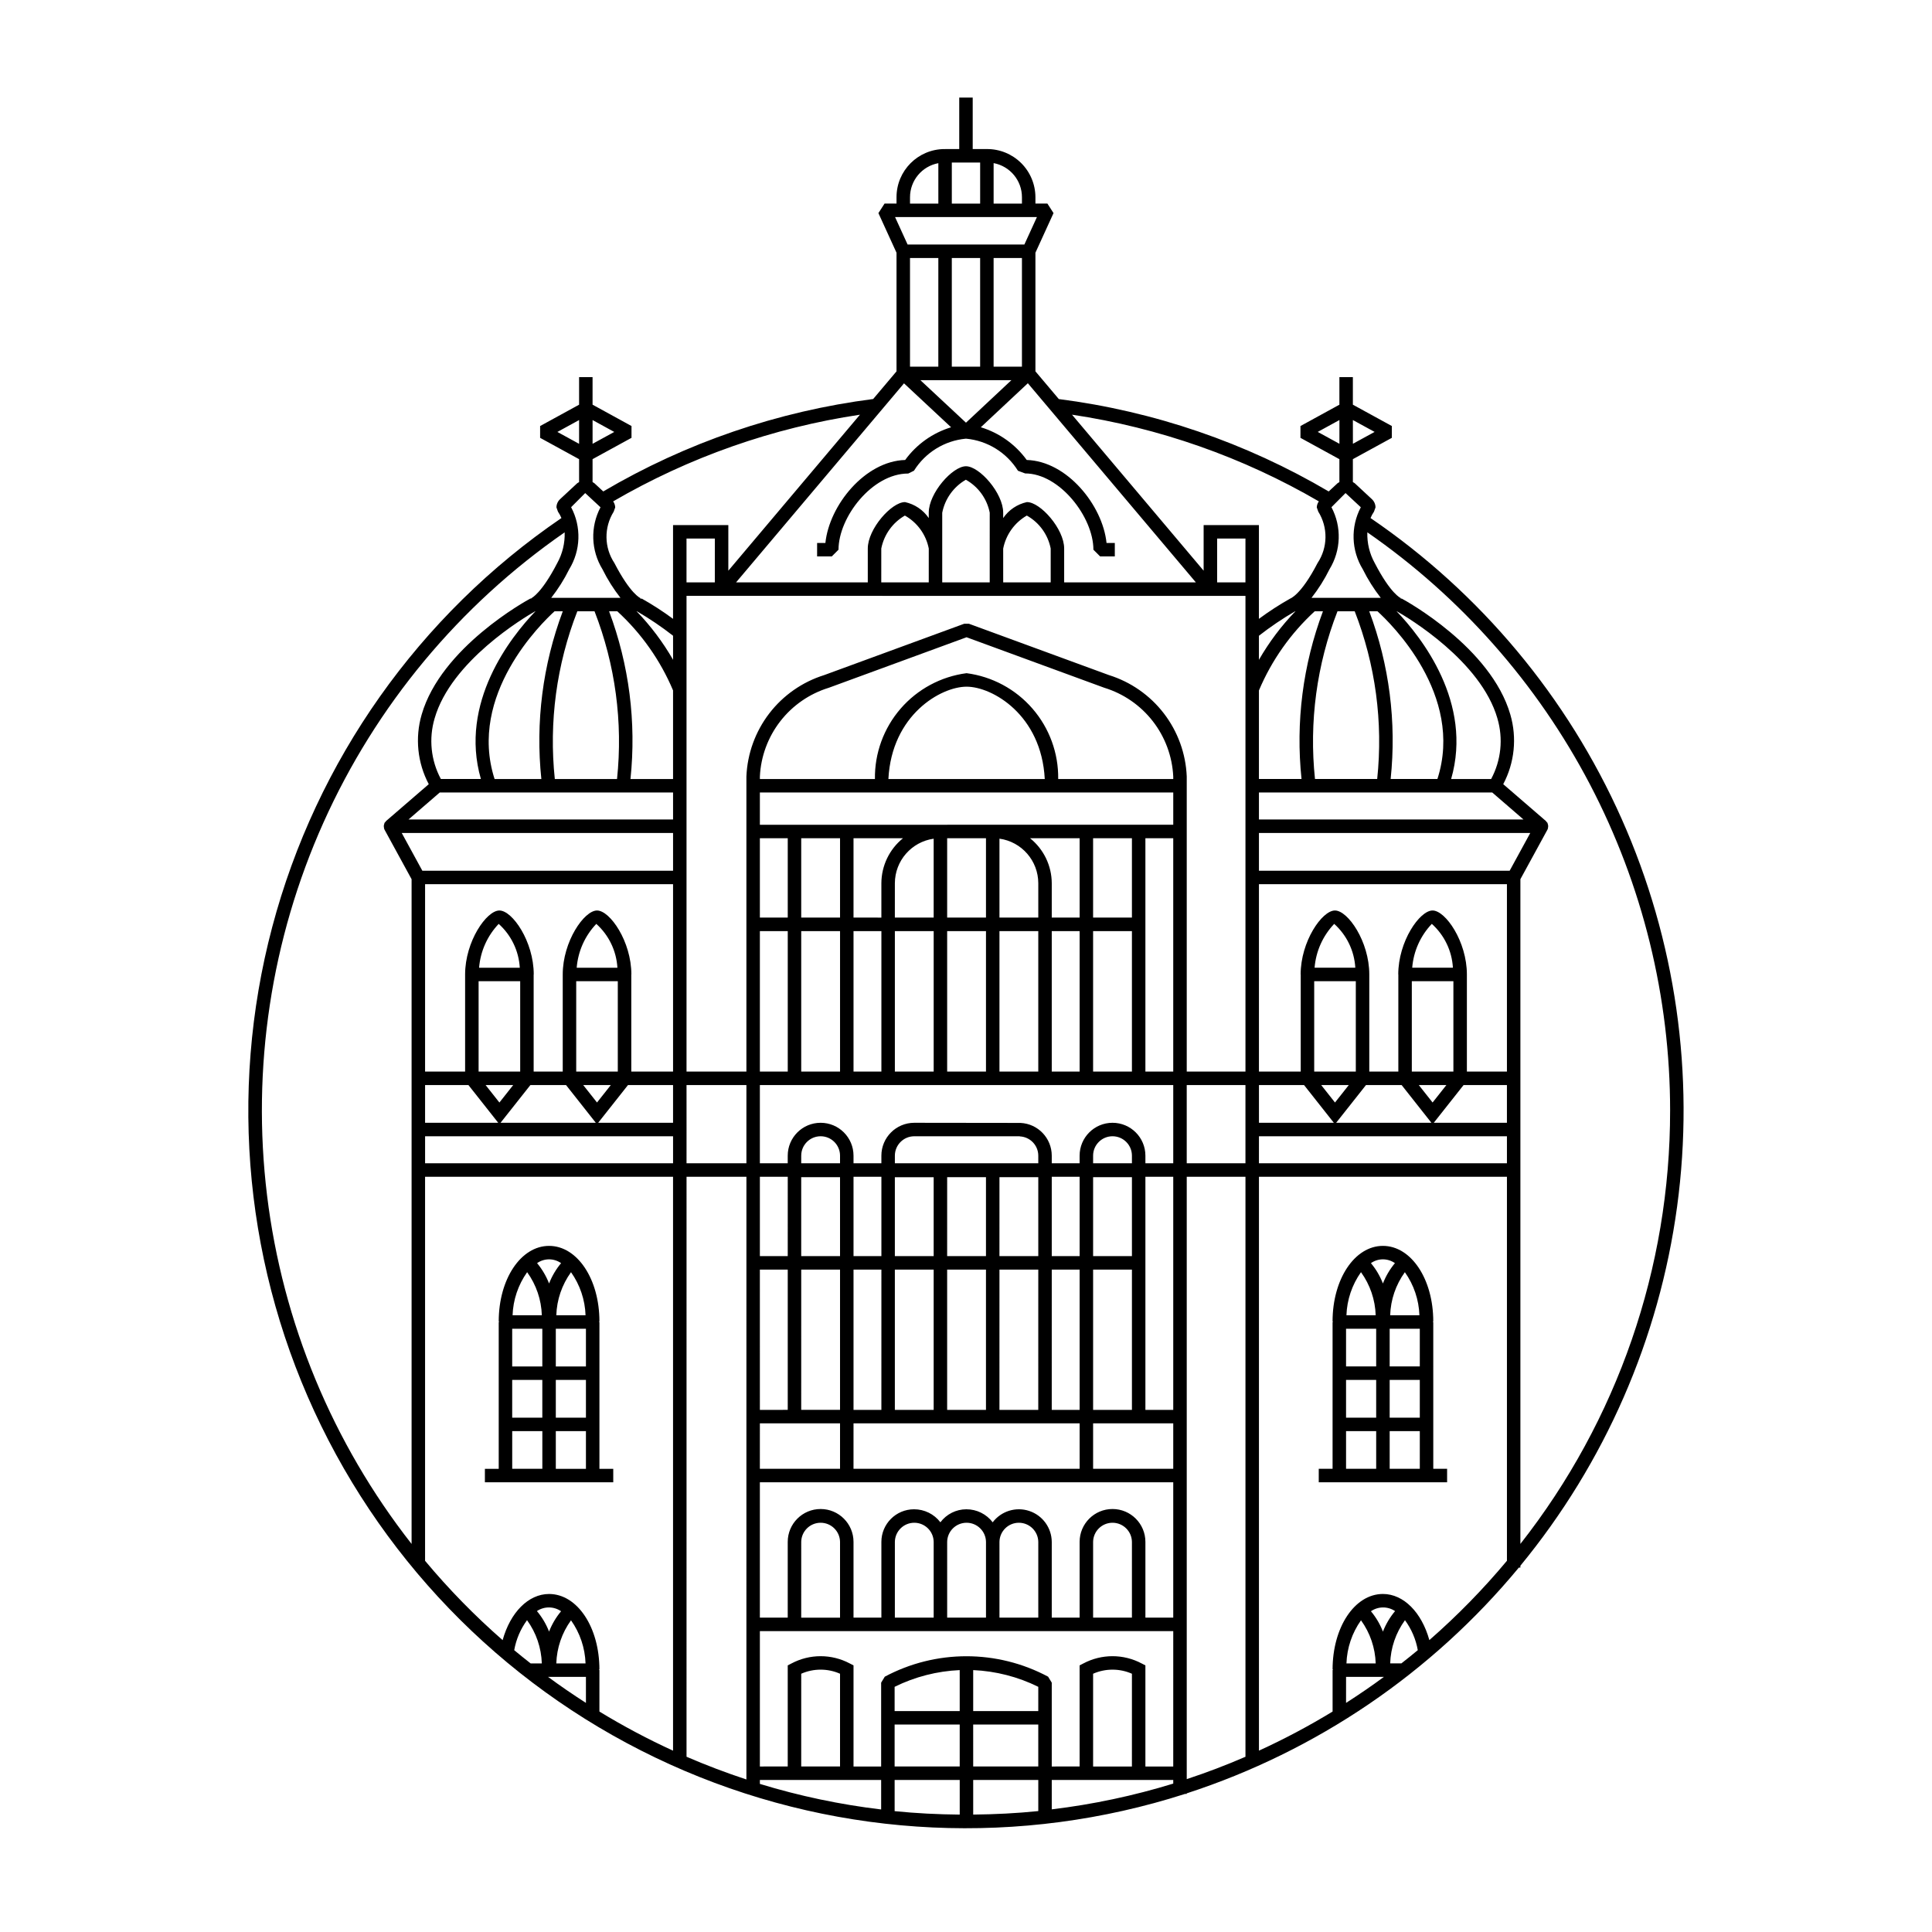 <?xml version="1.0" encoding="UTF-8"?>
<!-- Uploaded to: SVG Repo, www.svgrepo.com, Generator: SVG Repo Mixer Tools -->
<svg fill="#000000" width="800px" height="800px" version="1.1" viewBox="144 144 512 512" xmlns="http://www.w3.org/2000/svg">
 <g>
  <path d="m289.51 536.82h17.008v-3.57h-3.664v-38.898l-0.156-0.156h0.156c0-11.227-5.859-20.023-13.344-20.023-7.484 0-13.344 8.797-13.344 20.023h0.156l-0.156 0.156v38.898h-3.664v3.57zm1.785-3.57v-9.984h7.984v9.984zm7.984-27.129h-7.984v-9.984h7.984zm-11.559 0h-7.984v-9.984h7.984zm-7.984 3.57h7.984v10.004h-7.984zm11.559 0h7.984v10.004h-7.984zm7.883-17.129h-7.75c0.129-4.109 1.488-8.086 3.898-11.418 2.371 3.348 3.715 7.316 3.852 11.418zm-6.488-13.816h0.004c-1.348 1.613-2.422 3.438-3.184 5.394-0.762-1.957-1.836-3.781-3.18-5.394 1.906-1.344 4.453-1.34 6.363 0zm-8.992 2.394c2.41 3.336 3.766 7.312 3.891 11.422h-7.75c0.141-4.102 1.48-8.074 3.859-11.422zm-3.957 42.121h7.984v9.984h-7.984z"/>
  <path d="m546.92 558.93c22.41-27.25 36.789-60.199 41.527-95.16 4.738-34.961-0.355-70.551-14.703-102.78s-37.387-59.828-66.539-79.703c0.242-0.59 0.547-1.152 0.91-1.68l0.41-1.137c-0.004-0.836-0.355-1.629-0.969-2.195l-4.555-4.234h-0.004c-0.148-0.109-0.305-0.207-0.473-0.289v-6.07l10.328-5.652v-3.129l-10.328-5.656v-7.297h-3.57v7.301l-10.32 5.656v3.129l10.32 5.652v6.074c-0.168 0.082-0.328 0.18-0.477 0.289l-2.356 2.191h-0.004c-21.934-12.918-46.27-21.25-71.52-24.484l-6.199-7.348v-31.434l4.797-10.5-1.625-2.527h-3.172v-1.695c-0.012-3.398-1.371-6.652-3.785-9.047-2.414-2.391-5.684-3.727-9.082-3.703h-3.754v-13.637h-3.57v13.637h-3.754l-0.055 0.055-0.059-0.055c-7.039 0.008-12.746 5.711-12.754 12.75v1.699h-3.172l-1.625 2.527 4.797 10.5v31.434l-6.188 7.332c-25.254 3.238-49.59 11.57-71.527 24.496l-2.359-2.188v-0.004c-0.148-0.109-0.309-0.207-0.477-0.293v-6.074l10.32-5.652v-3.129l-10.32-5.656v-7.297h-3.57v7.301l-10.328 5.656v3.129l10.328 5.652v6.078-0.004c-0.168 0.082-0.328 0.18-0.48 0.289l-4.547 4.223h0.004c-0.617 0.566-0.973 1.363-0.977 2.199l0.398 1.121c0.367 0.531 0.676 1.098 0.922 1.695-37.746 25.754-64.957 64.242-76.652 108.42-11.691 44.176-7.082 91.082 12.98 132.14 20.066 41.055 54.242 73.512 96.281 91.43 42.039 17.918 89.121 20.098 132.63 6.137h0.461v-0.156h0.004c34.422-11.188 64.953-31.941 88.023-59.832h0.402zm39.676-120.6v0.004c0.027 41.641-13.945 82.082-39.676 114.82v-176.16l7.199-13.18c0.023-0.043 0.016-0.098 0.035-0.145 0.016-0.035 0.055-0.051 0.066-0.09 0.031-0.078-0.004-0.16 0.012-0.242l0.004 0.004c0.051-0.215 0.062-0.434 0.031-0.648-0.02-0.125-0.055-0.246-0.102-0.363-0.02-0.098-0.047-0.191-0.082-0.281-0.059-0.102-0.168-0.152-0.242-0.238-0.055-0.062-0.062-0.148-0.125-0.203l-11.344-9.793v-0.004c3-5.668 3.676-12.281 1.883-18.441-5.144-17.816-27.793-30.207-28.758-30.727l-0.297-0.004 0.02-0.141c-0.023-0.012-2.648-1.074-6.898-9.277-1.379-2.488-2.059-5.305-1.965-8.152 24.762 17.164 44.996 40.07 58.973 66.762 13.973 26.691 21.27 56.371 21.266 86.5zm-182.85-225.96v28.801l-7.508 0.004v-28.801zm11.078 0v28.801l-7.508 0.004v-28.801zm-26.914 32.375h24.125l-12.043 11.273zm4.754-3.57h-7.504v-28.801h7.508zm-9.094 4.414 12.48 11.641c-4.894 1.488-9.164 4.531-12.172 8.668-10.648 0.305-20.102 11.98-21.141 21.992h-2.195v3.57h3.887l1.785-1.785c0-8.629 8.922-20.184 18.449-20.184h0.035l1.504-0.742 0.004 0.004c3.012-4.836 8.113-7.984 13.785-8.504 5.672 0.523 10.773 3.672 13.781 8.508l1.902 0.707c9.145 0 18.09 11.57 18.09 20.211l1.785 1.785h3.887v-3.57h-2.191c-1.039-10.016-10.5-21.691-21.152-21.992-3.004-4.137-7.273-7.184-12.168-8.672l12.465-11.664 44.527 52.773h-34.902v-8.973c0-5.191-6.293-12.305-9.863-12.305h-0.004c-2.562 0.555-4.812 2.07-6.293 4.234v-1.426c0-5.191-6.293-12.305-9.863-12.305-3.57 0-9.863 7.113-9.863 12.305v1.426c-1.48-2.164-3.731-3.68-6.293-4.234-3.57 0-9.863 7.113-9.863 12.305v8.973h-34.906zm108.84 60.41h2.184c-5.316 14.176-7.262 29.391-5.676 44.445h-11.289v-23.473c3.367-7.969 8.406-15.121 14.781-20.973zm32.52 44.441-12.395 0.004c1.586-15.055-0.355-30.27-5.672-44.445h2.18c3.348 3.027 23.09 22.105 15.887 44.445zm-15.961 0-16.484 0.004c-1.594-15.078 0.453-30.32 5.961-44.445h4.566c5.508 14.129 7.551 29.367 5.957 44.445zm34.383 77.531h-10.613v-25.73c0-8.742-5.668-16.953-9.102-16.953-3.418 0-9.086 8.211-9.086 16.953h0.023v25.73h-7.699v-25.73c0-8.742-5.668-16.953-9.105-16.953-3.418 0-9.086 8.211-9.086 16.953h0.023v25.73h-11.074v-49.652h65.719zm-25.207-23.945h11.02v23.945h-11.02zm0.102-3.57h0.004c0.344-4.356 2.18-8.461 5.195-11.621 3.324 2.984 5.332 7.16 5.59 11.621zm9.066 31.09-3.66 4.629-3.66-4.629zm-35.035-27.52h11.027v23.945h-11.027zm0.105-3.57h-0.004c0.352-4.356 2.188-8.461 5.199-11.621 3.324 2.984 5.332 7.16 5.594 11.621zm9.066 31.09-3.66 4.633-3.66-4.633zm-23.812 0h11.945l7.902 10.004h-19.844zm28.367 0h9.441l7.898 10.004h-25.25zm25.863 0h11.484v10.004l-19.383-0.004zm12.211-56.797h-66.445v-10.004h71.906zm-66.445-13.574v-7.16h61.824l8.289 7.16zm61.535-10.73h-10.602c5.832-20.223-7.879-37.598-14.445-44.441h0.066c2.973 1.691 22.25 13.172 26.637 28.363h-0.004c1.59 5.367 0.996 11.145-1.652 16.078zm-51.961-44.445h0.086c-3.738 3.875-6.981 8.191-9.664 12.859v-6.379c3.043-2.375 6.242-4.539 9.578-6.481zm-13.152-7.664h-7.504v-11.617h7.508zm-83.926 0h-12.586l0.004-8.973c0.727-3.68 3.008-6.863 6.258-8.734 3.289 1.84 5.602 5.035 6.328 8.734zm16.156-8.973v8.973h-12.586v-18.469h0.004c0.727-3.68 3.008-6.863 6.258-8.734 3.289 1.844 5.602 5.035 6.328 8.734zm3.57 0h0.004c0.73-3.68 3.012-6.863 6.258-8.734 3.289 1.84 5.606 5.035 6.328 8.734v8.973h-12.586zm-76.418 8.973h-7.504v-11.617h7.508zm1.785 3.57 138.84 0.004v126.06h-15.562v-78.199c-0.25-6.055-2.363-11.887-6.055-16.699-3.691-4.809-8.781-8.359-14.566-10.168l-37.113-13.609h-1.23l-37.109 13.609c-5.785 1.809-10.875 5.359-14.566 10.168-3.688 4.812-5.805 10.645-6.055 16.699v78.199h-15.867v-126.07zm108.75 85.266h-10.289v-21.031h10.289zm-48.965 0v-21.031h10.289v21.031zm-24.816 0v-21.031h13.113c-3.609 2.91-5.711 7.293-5.731 11.93v9.102zm-13.859-21.031h10.289v21.031h-10.289zm-3.57 21.031h-7.387v-21.031h7.387zm28.387-9.102c0.016-5.945 4.398-10.977 10.285-11.805v20.906h-10.289zm27.719-11.816c5.894 0.824 10.281 5.863 10.289 11.816v9.102h-10.289zm8.105-0.113h13.141v21.031h-7.387v-9.102c-0.016-4.644-2.133-9.027-5.754-11.93zm-71.598-3.57v-8.555h109.55v8.551zm34.059-12.121c0.875-17.035 13.93-24.473 20.719-24.473 6.789 0 19.844 7.438 20.719 24.473zm75.492 0-30.492-0.004c0.094-6.84-2.328-13.477-6.805-18.645-4.477-5.172-10.699-8.516-17.48-9.402-6.781 0.887-13.004 4.231-17.48 9.402-4.477 5.168-6.898 11.805-6.805 18.645h-30.488v-0.672c0.254-5.324 2.148-10.438 5.418-14.645 3.273-4.211 7.762-7.305 12.859-8.867l36.496-13.383 36.496 13.383c5.098 1.562 9.586 4.656 12.859 8.867 3.269 4.207 5.164 9.32 5.418 14.645zm-109.55 40.301h7.387v37.23l-7.387-0.008zm10.957 0h10.289v37.23h-10.289zm13.859 0h7.387v37.23l-7.387-0.008zm10.957 0h10.289v37.23h-10.289zm13.859 0h10.289v37.23h-10.289zm13.859 0h10.289v37.23h-10.289zm13.859 0h7.387v37.23l-7.387-0.008zm10.957 0h10.289v37.23l-10.289-0.008zm13.859-24.605h7.379v61.828h-7.379zm-190.89 65.402h11.484l7.902 10.004-19.387-0.004zm0-53.227h65.715v49.652h-11.07v-25.73h0.023c0-8.742-5.668-16.953-9.102-16.953-3.418 0-9.086 8.211-9.086 16.953v25.73h-7.707v-25.73h0.023c0-8.742-5.668-16.953-9.102-16.953-3.418 0-9.086 8.211-9.086 16.953v25.73h-10.609zm34.305-72.32h2.184c-5.316 14.176-7.258 29.391-5.676 44.445h-12.395c-7.188-22.305 12.543-41.406 15.887-44.445zm6.035 0h4.566c5.508 14.129 7.551 29.367 5.961 44.445h-16.488c-1.59-15.078 0.453-30.32 5.965-44.445zm8.418 0h2.184c6.375 5.844 11.414 12.996 14.773 20.965v23.48h-11.285c1.586-15.055-0.355-30.27-5.668-44.445zm-8.707 98.027h11.02v23.945h-11.02zm0.129-3.57c0.348-4.356 2.184-8.461 5.195-11.621 3.32 2.984 5.332 7.16 5.594 11.621zm9.043 31.09-3.66 4.629-3.66-4.629zm-35.039-27.52h11.02v23.945h-11.02zm0.129-3.57c0.348-4.356 2.184-8.457 5.195-11.621 3.32 2.984 5.332 7.16 5.59 11.621zm9.043 31.09-3.66 4.633-3.66-4.633zm4.555 0h9.441l7.898 10.004-25.25-0.004zm25.863 0h11.941v10.004l-19.844-0.004zm15.516 11.789-0.004-11.789h15.867v20.73h-15.867zm-3.57-124.49h-0.004c-2.68-4.664-5.926-8.977-9.66-12.848h0.086c3.336 1.938 6.535 4.102 9.574 6.477zm-36.551-12.844h0.066c-6.57 6.848-20.277 24.219-14.445 44.441h-10.609c-2.648-4.934-3.242-10.707-1.652-16.074 4.375-15.176 23.664-26.676 26.637-28.371zm-25.277 48.012h61.824v7.16h-70.113zm61.824 10.73v10.004h-66.445l-5.461-10.004zm-65.715 80.375h65.715v7.156h-65.715zm69.289 10.73h15.867l-0.004 159.73c-5.398-1.777-10.688-3.785-15.867-6.023zm128.98 156.29h-7.379v-26.797l-0.965-0.496c-4.844-2.586-10.66-2.586-15.504 0l-0.965 0.496v26.793l-7.383 0.004v-22.215l-0.965-1.586c-13.523-7.223-29.762-7.223-43.285 0l-0.965 1.586v22.215h-7.32v-26.797l-0.965-0.496c-4.844-2.586-10.66-2.586-15.504 0l-0.965 0.496v26.793l-7.383 0.004v-35.879h109.55zm-10.953 0h-10.285v-24.582c3.277-1.445 7.012-1.445 10.289 0zm-24.816-14.688h-17.246v-10.859c5.992 0.266 11.867 1.773 17.25 4.434zm-20.82 0h-17.25v-6.426c5.383-2.66 11.254-4.168 17.25-4.434zm-17.25 3.57h17.25v11.113l-17.25 0.004zm20.82 0h17.25v11.113l-17.246 0.004zm-35.285 11.113h-10.289l0.004-24.578c3.277-1.445 7.012-1.445 10.285 0zm-21.246-131.68h7.387v37.176l-7.383 0.004zm10.957-24.488h10.289v20.914h-10.289zm10.289 24.488v37.176h-10.289l0.004-37.172zm3.57 52.793 0.004-12.043h59.922v12.043zm-3.57-12.043v12.043h-21.246l0.004-12.043zm14.527-40.746h10.289v37.176h-10.289zm24.148-24.488v20.914h-10.289l0.004-20.914zm13.859 61.664h-10.289l0.004-37.176h10.289zm-24.148-37.176h10.289v37.176h-10.289zm27.719 37.176 0.004-37.176h7.387v37.176zm-13.859-40.746 0.004-20.918h10.289v20.914zm-27.719-20.914h10.289v20.914h-10.289zm-3.57 61.664-7.383-0.004v-37.176h7.387zm-10.957 55.059h-10.289l0.004-20.078c0.035-2.812 2.328-5.074 5.144-5.074 2.812 0 5.106 2.262 5.141 5.074zm28.391-20.078c0.035-2.812 2.328-5.074 5.144-5.074 2.812 0 5.106 2.262 5.144 5.074v20.074h-10.289zm13.859 0c0.039-2.812 2.328-5.074 5.144-5.074 2.812 0 5.106 2.262 5.144 5.074v20.074h-10.289zm-17.434 20.074h-10.289l0.004-20.074c0.035-2.812 2.328-5.074 5.144-5.074 2.812 0 5.106 2.262 5.141 5.074zm52.535 0h-10.285v-20.074c0.035-2.812 2.328-5.074 5.144-5.074 2.812 0 5.106 2.262 5.144 5.074zm10.953 0h-7.379v-20.074c0-4.812-3.902-8.715-8.715-8.715-4.816 0-8.719 3.902-8.719 8.715v20.074h-7.383v-20.074c-0.027-3.727-2.426-7.027-5.965-8.199-3.539-1.176-7.434 0.031-9.688 3.004-1.664-2.184-4.25-3.457-6.996-3.449-2.699 0.008-5.242 1.285-6.863 3.449-1.664-2.184-4.25-3.457-6.996-3.449-4.769 0.004-8.637 3.871-8.645 8.645v20.074h-7.383v-20.074c0-4.812-3.902-8.715-8.715-8.715-4.816 0-8.719 3.902-8.719 8.715v20.074h-7.383v-35.871h109.55zm0-39.445h-21.238v-12.043h21.238zm-21.238-15.613v-37.176h10.289v37.176zm0-61.664h10.289v20.914h-10.289zm10.289-3.691h-10.289v-2.016c0-2.84 2.301-5.144 5.144-5.144 2.84 0 5.144 2.305 5.144 5.144zm-13.859 24.605h-7.387v-21.031h7.387zm-10.957-24.605h-38.008v-2.016c0.004-2.84 2.301-5.137 5.141-5.141h27.941l0.031 0.035h-0.004c2.734 0.121 4.891 2.367 4.898 5.106zm-41.578 24.605h-7.387v-21.031h7.387zm-10.961-24.605h-10.289v-2.016h0.004c0-2.84 2.301-5.144 5.144-5.144 2.84 0 5.141 2.305 5.141 5.144zm-13.859 24.605h-7.383v-21.031h7.387zm-7.383 138.83h32.137v7.812c-10.891-1.301-21.648-3.566-32.137-6.773zm35.711 0h17.25v9.172c-5.812-0.051-11.574-0.34-17.25-0.914zm20.82 0h17.25v8.238c-5.676 0.582-11.438 0.871-17.25 0.93zm20.82 0h32.195v0.957c-10.508 3.227-21.281 5.512-32.195 6.824zm32.195-98.082-7.379 0.004v-61.781h7.379zm-7.379-65.352v-2.016c0-4.812-3.902-8.715-8.715-8.715-4.816 0-8.719 3.902-8.719 8.715v2.016h-7.383v-2.016c-0.004-4.644-3.652-8.465-8.289-8.68l-28.148-0.035c-4.812 0.004-8.711 3.902-8.715 8.715v2.016h-7.383v-2.016c0-4.812-3.902-8.715-8.715-8.715-4.816 0-8.719 3.902-8.719 8.715v2.016h-7.383v-20.73h109.55v20.73zm10.953-20.734h15.562v20.734h-15.562zm19.141 13.574 65.715 0.004v7.156h-65.719zm30.648-186.66-5.75 3.144-0.008-6.289zm-15.07 0 5.746-3.148v6.293zm7.367 16.203 4.051 3.766h-0.004c-2.738 5.188-2.535 11.434 0.527 16.438 1.328 2.676 2.922 5.211 4.762 7.562h-18.352c1.844-2.352 3.438-4.887 4.762-7.562 3.074-5.008 3.269-11.266 0.52-16.457zm-14.691 27.98c-2.863 1.613-5.621 3.402-8.262 5.356v-24.852h-14.652v12.09l-34.883-41.344c23.062 3.449 45.262 11.246 65.414 22.973-0.336 0.469-0.527 1.027-0.547 1.602l0.398 1.121c2.617 4.191 2.539 9.523-0.199 13.633-4.461 8.637-7.324 9.422-7.273 9.422m-71.059-106.39v1.699h-7.508v-10.727c4.352 0.812 7.504 4.606 7.508 9.027zm-11.078 1.699h-7.508v-10.879h7.508zm-18.586-1.699c0.008-4.418 3.164-8.203 7.508-9.012v10.711h-7.508zm-1.789 5.269 0.004 0.004h33.238l0.004-0.004h2.176l-3.328 7.281h-30.945l-3.324-7.281zm-46.359 93.719v-12.09h-14.652v24.848c-2.641-1.953-5.398-3.738-8.262-5.352l-0.395-0.004 0.02-0.141c-0.023-0.012-2.648-1.074-6.894-9.277h0.004c-2.738-4.106-2.816-9.43-0.207-13.617l0.41-1.137c-0.023-0.578-0.211-1.133-0.547-1.602 20.152-11.727 42.348-19.523 65.406-22.973zm-30.23-36.773-5.746 3.144v-6.293zm-15.07 0 5.75-3.148v6.297zm7.371 16.199 4.055 3.766c-2.742 5.188-2.539 11.438 0.527 16.438 1.324 2.676 2.918 5.211 4.762 7.562h-18.352c1.84-2.352 3.438-4.887 4.762-7.562 3.074-5.008 3.269-11.273 0.512-16.461zm-5.445 10.406c0.094 2.848-0.586 5.664-1.969 8.152-4.195 8.109-6.809 9.238-6.754 9.238l0.008 0.074-0.426 0.109c-0.965 0.516-23.609 12.91-28.758 30.727-1.793 6.16-1.117 12.773 1.883 18.441l-11.344 9.793c-0.062 0.055-0.074 0.145-0.129 0.203-0.078 0.086-0.184 0.137-0.242 0.238v0.004c-0.035 0.09-0.062 0.184-0.078 0.281-0.051 0.117-0.086 0.238-0.105 0.363-0.031 0.215-0.02 0.434 0.035 0.645 0.02 0.082-0.016 0.164 0.012 0.242 0.012 0.035 0.051 0.055 0.066 0.09 0.02 0.047 0.012 0.098 0.035 0.145l7.199 13.18v176.16c-20.941-26.719-34.188-58.652-38.301-92.348-4.113-33.699 1.059-67.879 14.957-98.852 13.898-30.973 36-57.555 63.91-76.883zm-36.992 272.55v-101.77h65.715v152.09c-6.703-3.066-13.219-6.527-19.512-10.367v-10.969l-0.156-0.156h0.156c0-11.23-5.859-20.031-13.344-20.031-5.484 0-10.27 4.891-12.305 12.23-7.391-6.461-14.262-13.488-20.555-21.023zm38.676 15.77v0.004c2.371 3.348 3.715 7.316 3.852 11.422h-7.75c0.129-4.113 1.484-8.09 3.898-11.422zm-5.816 2.996c-0.766-1.977-1.852-3.812-3.219-5.438 1.941-1.301 4.481-1.285 6.402 0.043-1.348 1.613-2.422 3.438-3.184 5.394zm-5.84-3.027c2.43 3.34 3.793 7.332 3.918 11.457h-2.965c-1.465-1.156-2.926-2.312-4.352-3.508l0.004-0.004c0.508-2.871 1.668-5.59 3.394-7.945zm5.84 15.027h9.77v6.894c-3.418-2.199-6.773-4.481-10.035-6.894zm168.99-53.359v-79.18h15.562v153.71c-5.074 2.203-10.262 4.176-15.562 5.922zm53.914 49.785v0.004c0.125-4.125 1.492-8.117 3.918-11.453 1.727 2.352 2.891 5.07 3.398 7.941-1.426 1.195-2.887 2.356-4.352 3.508zm-1.922-8.426c-0.758-1.957-1.832-3.781-3.18-5.394 1.922-1.328 4.461-1.344 6.398-0.039-1.363 1.621-2.449 3.457-3.219 5.434zm-5.812-2.996c2.41 3.332 3.766 7.312 3.894 11.426h-7.75c0.141-4.106 1.48-8.078 3.856-11.426zm5.812 14.996h0.262c-3.258 2.414-6.617 4.695-10.035 6.894l0.004-6.894zm12.305-9.742c-2.035-7.34-6.82-12.23-12.305-12.23-7.484 0-13.344 8.797-13.344 20.031h0.16l-0.156 0.156v10.973c-6.297 3.836-12.812 7.297-19.516 10.363v-152.09h65.719v101.77c-6.293 7.535-13.168 14.562-20.559 21.023z"/>
  <path d="m523.83 494.35-0.156-0.156h0.156c0-11.227-5.859-20.023-13.344-20.023s-13.344 8.797-13.344 20.023l0.16-0.004-0.156 0.156v38.898h-3.664v3.57h34.016v-3.57h-3.664zm-3.57 11.77h-7.984v-9.984h7.984zm-11.559 0h-7.984v-9.984h7.984zm-7.984 3.57h7.984v10.004h-7.984zm11.559 0h7.984v10.004h-7.984zm7.883-17.129h-7.75c0.129-4.109 1.484-8.086 3.894-11.418 2.375 3.348 3.715 7.316 3.856 11.418zm-6.488-13.816c-1.348 1.613-2.422 3.438-3.184 5.394-0.758-1.957-1.832-3.781-3.18-5.394 1.91-1.344 4.453-1.34 6.363 0zm-8.996 2.394c2.41 3.336 3.766 7.312 3.894 11.422h-7.75c0.141-4.102 1.48-8.074 3.856-11.422zm-3.957 42.125h7.984v9.984h-7.984zm11.559 9.984v-9.984h7.984v9.984z"/>
 </g>
</svg>